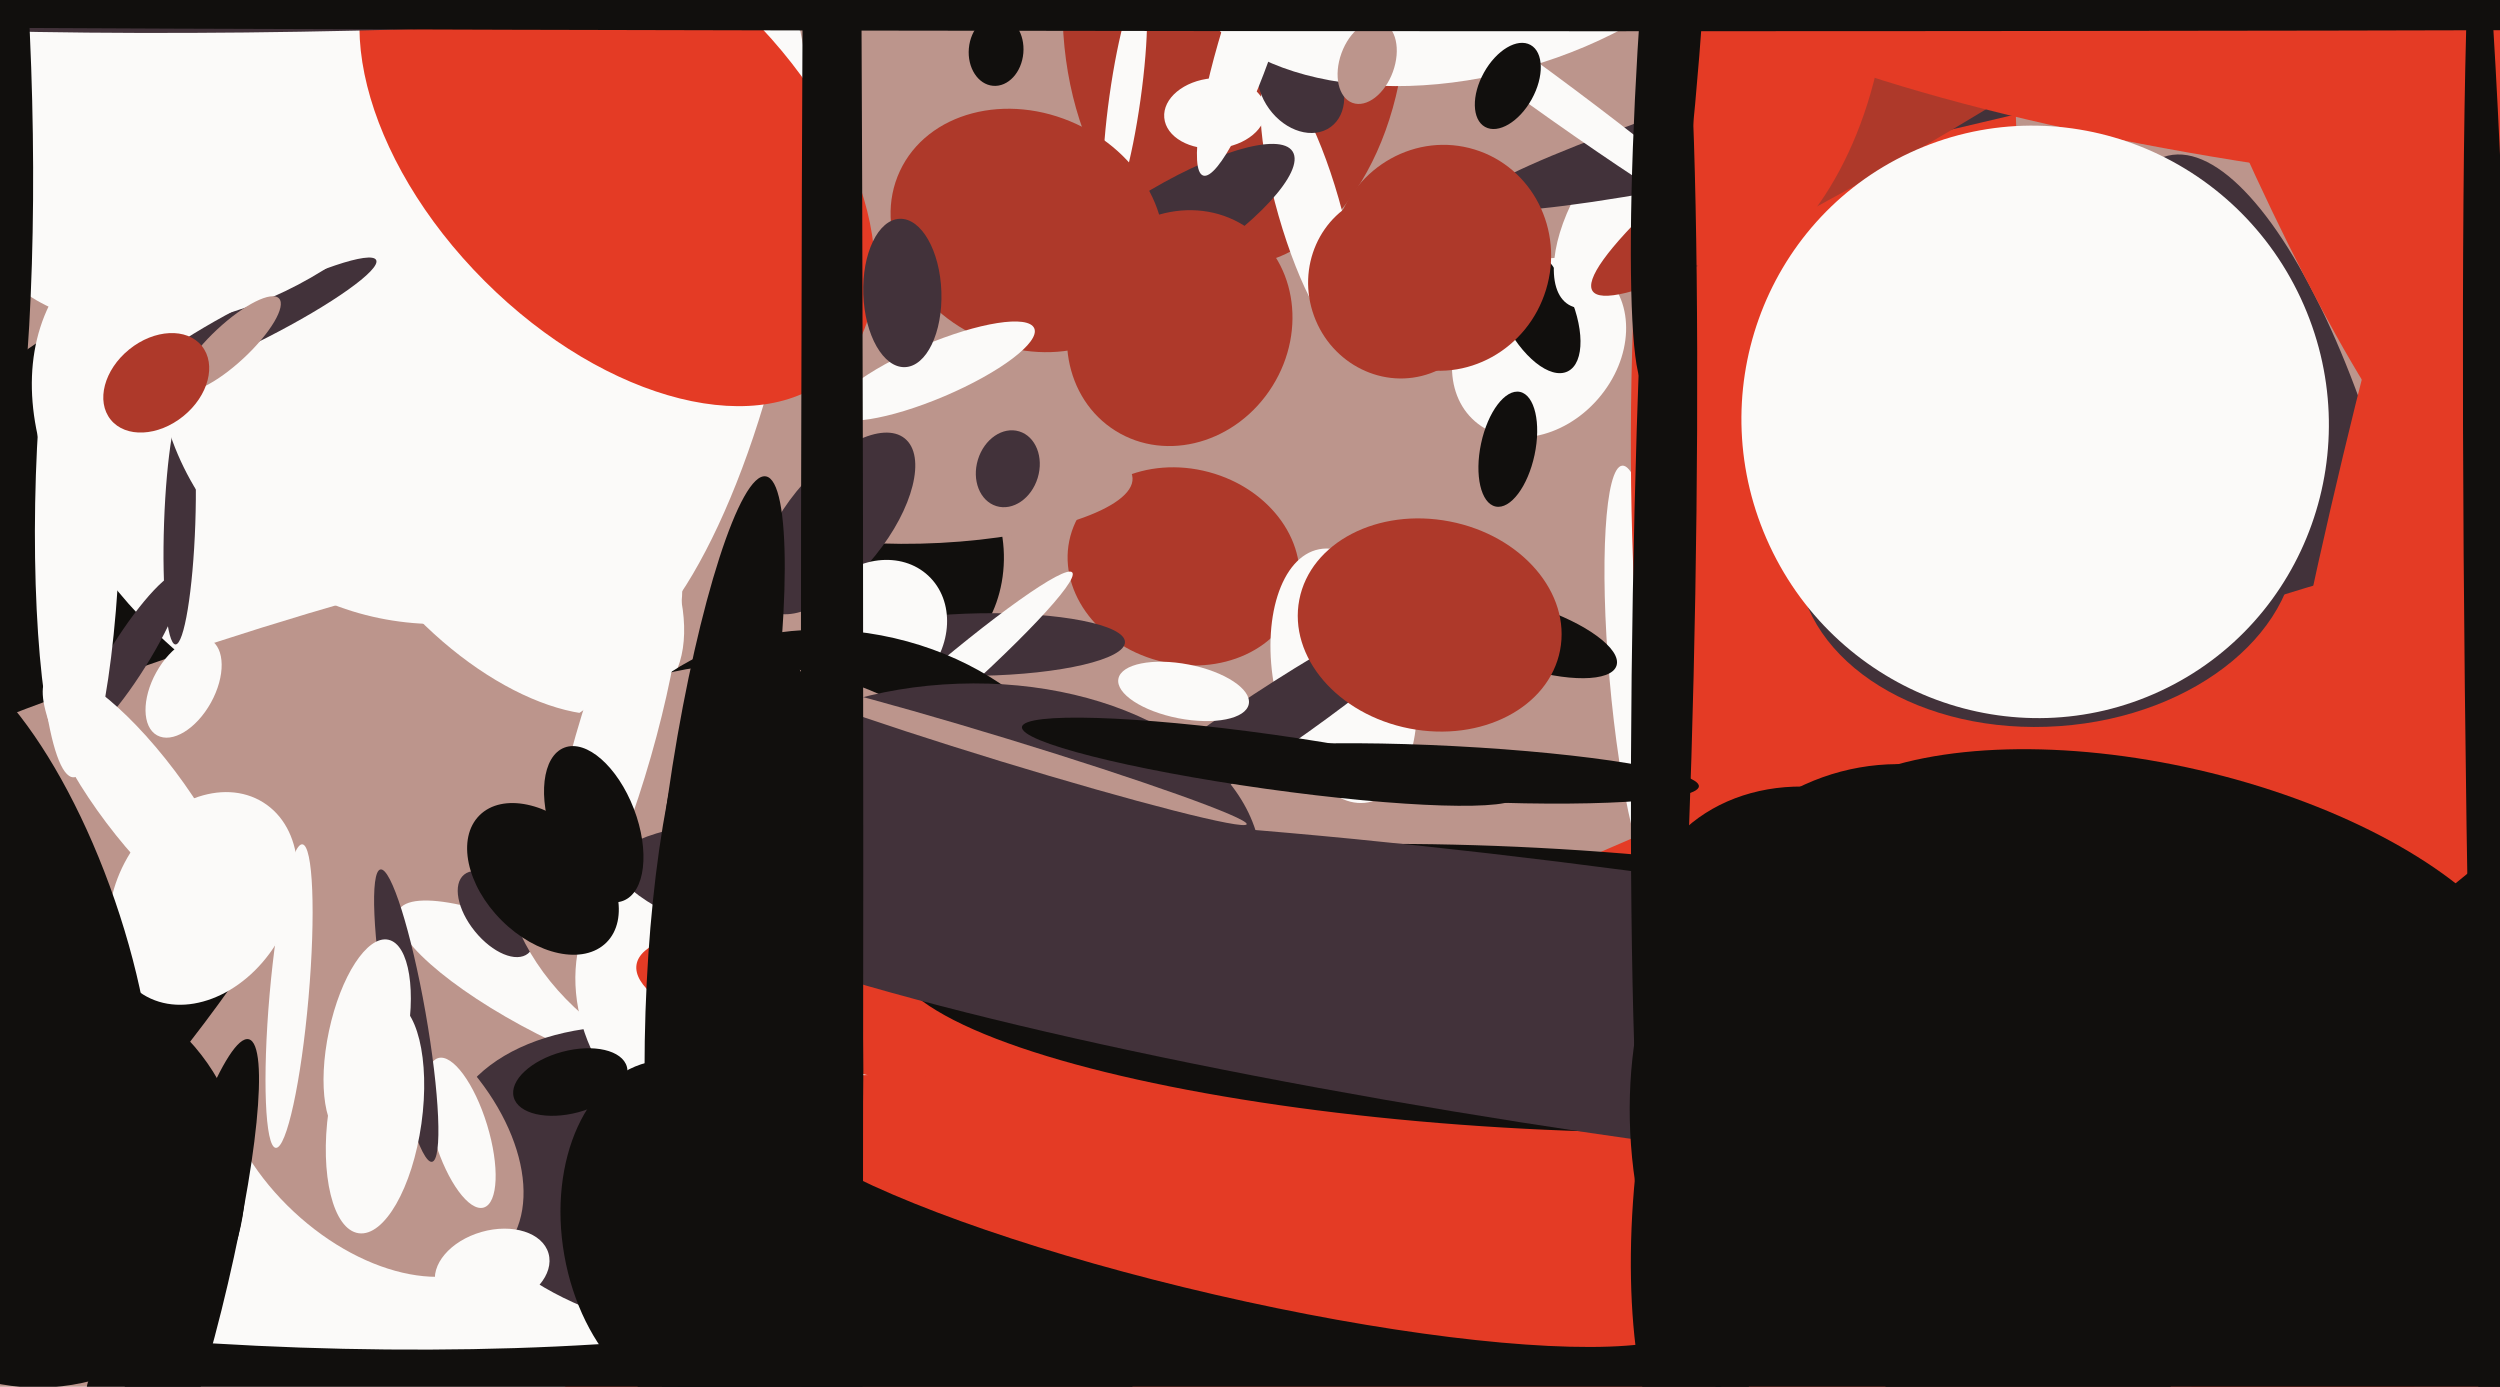 <svg xmlns="http://www.w3.org/2000/svg" width="640px" height="355px">
  <rect width="640" height="355" fill="rgb(188,149,140)"/>
  <ellipse cx="-10" cy="215" rx="182" ry="78" transform="rotate(127,-10,215)" fill="rgb(17,15,13)"/>
  <ellipse cx="580" cy="148" rx="111" ry="36" transform="rotate(77,580,148)" fill="rgb(66,50,58)"/>
  <ellipse cx="316" cy="2" rx="44" ry="66" transform="rotate(0,316,2)" fill="rgb(174,57,42)"/>
  <ellipse cx="339" cy="382" rx="527" ry="118" transform="rotate(153,339,382)" fill="rgb(228,59,37)"/>
  <ellipse cx="420" cy="173" rx="54" ry="8" transform="rotate(85,420,173)" fill="rgb(251,250,249)"/>
  <ellipse cx="92" cy="126" rx="93" ry="61" transform="rotate(35,92,126)" fill="rgb(251,250,249)"/>
  <ellipse cx="578" cy="-23" rx="27" ry="165" transform="rotate(159,578,-23)" fill="rgb(228,59,37)"/>
  <ellipse cx="65" cy="197" rx="34" ry="194" transform="rotate(72,65,197)" fill="rgb(188,149,140)"/>
  <ellipse cx="303" cy="145" rx="25" ry="30" transform="rotate(105,303,145)" fill="rgb(174,57,42)"/>
  <ellipse cx="344" cy="173" rx="18" ry="33" transform="rotate(169,344,173)" fill="rgb(251,250,249)"/>
  <ellipse cx="237" cy="349" rx="215" ry="40" transform="rotate(178,237,349)" fill="rgb(17,15,13)"/>
  <ellipse cx="143" cy="254" rx="12" ry="46" transform="rotate(117,143,254)" fill="rgb(251,250,249)"/>
  <ellipse cx="78" cy="311" rx="172" ry="34" transform="rotate(2,78,311)" fill="rgb(251,250,249)"/>
  <ellipse cx="127" cy="234" rx="13" ry="7" transform="rotate(51,127,234)" fill="rgb(66,50,58)"/>
  <ellipse cx="235" cy="143" rx="22" ry="28" transform="rotate(1,235,143)" fill="rgb(17,15,13)"/>
  <ellipse cx="172" cy="302" rx="59" ry="38" transform="rotate(13,172,302)" fill="rgb(66,50,58)"/>
  <ellipse cx="251" cy="165" rx="37" ry="8" transform="rotate(179,251,165)" fill="rgb(66,50,58)"/>
  <ellipse cx="288" cy="25" rx="4" ry="29" transform="rotate(8,288,25)" fill="rgb(251,250,249)"/>
  <ellipse cx="320" cy="188" rx="63" ry="8" transform="rotate(146,320,188)" fill="rgb(66,50,58)"/>
  <ellipse cx="128" cy="134" rx="60" ry="32" transform="rotate(47,128,134)" fill="rgb(251,250,249)"/>
  <ellipse cx="394" cy="89" rx="25" ry="20" transform="rotate(131,394,89)" fill="rgb(251,250,249)"/>
  <ellipse cx="240" cy="125" rx="14" ry="50" transform="rotate(87,240,125)" fill="rgb(188,149,140)"/>
  <ellipse cx="33" cy="168" rx="5" ry="25" transform="rotate(32,33,168)" fill="rgb(66,50,58)"/>
  <ellipse cx="47" cy="176" rx="8" ry="14" transform="rotate(29,47,176)" fill="rgb(251,250,249)"/>
  <ellipse cx="214" cy="134" rx="28" ry="13" transform="rotate(129,214,134)" fill="rgb(66,50,58)"/>
  <ellipse cx="393" cy="78" rx="9" ry="19" transform="rotate(154,393,78)" fill="rgb(17,15,13)"/>
  <ellipse cx="335" cy="53" rx="35" ry="8" transform="rotate(74,335,53)" fill="rgb(251,250,249)"/>
  <ellipse cx="52" cy="230" rx="29" ry="22" transform="rotate(122,52,230)" fill="rgb(251,250,249)"/>
  <ellipse cx="172" cy="79" rx="92" ry="29" transform="rotate(103,172,79)" fill="rgb(251,250,249)"/>
  <ellipse cx="297" cy="60" rx="11" ry="40" transform="rotate(58,297,60)" fill="rgb(66,50,58)"/>
  <ellipse cx="236" cy="180" rx="51" ry="5" transform="rotate(139,236,180)" fill="rgb(251,250,249)"/>
  <ellipse cx="391" cy="163" rx="24" ry="8" transform="rotate(18,391,163)" fill="rgb(17,15,13)"/>
  <ellipse cx="467" cy="85" rx="49" ry="207" transform="rotate(2,467,85)" fill="rgb(228,59,37)"/>
  <ellipse cx="224" cy="162" rx="17" ry="20" transform="rotate(43,224,162)" fill="rgb(251,250,249)"/>
  <ellipse cx="217" cy="215" rx="53" ry="67" transform="rotate(103,217,215)" fill="rgb(17,15,13)"/>
  <ellipse cx="197" cy="225" rx="54" ry="69" transform="rotate(103,197,225)" fill="rgb(188,149,140)"/>
  <ellipse cx="95" cy="289" rx="29" ry="46" transform="rotate(133,95,289)" fill="rgb(188,149,140)"/>
  <ellipse cx="333" cy="22" rx="13" ry="10" transform="rotate(54,333,22)" fill="rgb(66,50,58)"/>
  <ellipse cx="118" cy="290" rx="20" ry="7" transform="rotate(73,118,290)" fill="rgb(251,250,249)"/>
  <ellipse cx="104" cy="260" rx="5" ry="38" transform="rotate(170,104,260)" fill="rgb(66,50,58)"/>
  <ellipse cx="192" cy="257" rx="40" ry="47" transform="rotate(126,192,257)" fill="rgb(251,250,249)"/>
  <ellipse cx="46" cy="134" rx="4" ry="31" transform="rotate(2,46,134)" fill="rgb(66,50,58)"/>
  <ellipse cx="114" cy="86" rx="75" ry="73" transform="rotate(142,114,86)" fill="rgb(251,250,249)"/>
  <ellipse cx="36" cy="204" rx="11" ry="39" transform="rotate(143,36,204)" fill="rgb(251,250,249)"/>
  <ellipse cx="258" cy="120" rx="10" ry="8" transform="rotate(107,258,120)" fill="rgb(66,50,58)"/>
  <ellipse cx="358" cy="73" rx="23" ry="24" transform="rotate(160,358,73)" fill="rgb(174,57,42)"/>
  <ellipse cx="378" cy="-28" rx="78" ry="47" transform="rotate(164,378,-28)" fill="rgb(251,250,249)"/>
  <ellipse cx="416" cy="54" rx="13" ry="28" transform="rotate(31,416,54)" fill="rgb(251,250,249)"/>
  <ellipse cx="247" cy="224" rx="49" ry="76" transform="rotate(88,247,224)" fill="rgb(66,50,58)"/>
  <ellipse cx="594" cy="-6" rx="15" ry="225" transform="rotate(75,594,-6)" fill="rgb(66,50,58)"/>
  <ellipse cx="386" cy="115" rx="15" ry="7" transform="rotate(102,386,115)" fill="rgb(17,15,13)"/>
  <ellipse cx="239" cy="259" rx="19" ry="77" transform="rotate(99,239,259)" fill="rgb(228,59,37)"/>
  <ellipse cx="126" cy="325" rx="15" ry="10" transform="rotate(164,126,325)" fill="rgb(251,250,249)"/>
  <ellipse cx="303" cy="177" rx="7" ry="17" transform="rotate(101,303,177)" fill="rgb(251,250,249)"/>
  <ellipse cx="302" cy="84" rx="28" ry="31" transform="rotate(32,302,84)" fill="rgb(174,57,42)"/>
  <ellipse cx="263" cy="59" rx="30" ry="36" transform="rotate(115,263,59)" fill="rgb(174,57,42)"/>
  <ellipse cx="576" cy="-39" rx="20" ry="203" transform="rotate(56,576,-39)" fill="rgb(174,57,42)"/>
  <ellipse cx="392" cy="253" rx="36" ry="164" transform="rotate(93,392,253)" fill="rgb(17,15,13)"/>
  <ellipse cx="350" cy="16" rx="11" ry="7" transform="rotate(110,350,16)" fill="rgb(188,149,140)"/>
  <ellipse cx="388" cy="18" rx="74" ry="5" transform="rotate(36,388,18)" fill="rgb(251,250,249)"/>
  <ellipse cx="66" cy="82" rx="34" ry="5" transform="rotate(153,66,82)" fill="rgb(66,50,58)"/>
  <ellipse cx="610" cy="2" rx="44" ry="197" transform="rotate(97,610,2)" fill="rgb(228,59,37)"/>
  <ellipse cx="524" cy="140" rx="64" ry="46" transform="rotate(176,524,140)" fill="rgb(66,50,58)"/>
  <ellipse cx="58" cy="22" rx="75" ry="53" transform="rotate(144,58,22)" fill="rgb(251,250,249)"/>
  <ellipse cx="386" cy="22" rx="12" ry="7" transform="rotate(119,386,22)" fill="rgb(17,15,13)"/>
  <ellipse cx="94" cy="266" rx="10" ry="26" transform="rotate(12,94,266)" fill="rgb(251,250,249)"/>
  <ellipse cx="20" cy="129" rx="70" ry="11" transform="rotate(91,20,129)" fill="rgb(251,250,249)"/>
  <ellipse cx="452" cy="16" rx="28" ry="55" transform="rotate(16,452,16)" fill="rgb(228,59,37)"/>
  <ellipse cx="2" cy="240" rx="78" ry="29" transform="rotate(71,2,240)" fill="rgb(17,15,13)"/>
  <ellipse cx="430" cy="259" rx="34" ry="275" transform="rotate(98,430,259)" fill="rgb(66,50,58)"/>
  <ellipse cx="47" cy="333" rx="69" ry="10" transform="rotate(104,47,333)" fill="rgb(17,15,13)"/>
  <ellipse cx="257" cy="192" rx="65" ry="3" transform="rotate(17,257,192)" fill="rgb(188,149,140)"/>
  <ellipse cx="230" cy="375" rx="84" ry="62" transform="rotate(88,230,375)" fill="rgb(17,15,13)"/>
  <ellipse cx="255" cy="13" rx="7" ry="9" transform="rotate(5,255,13)" fill="rgb(17,15,13)"/>
  <ellipse cx="316" cy="310" rx="22" ry="122" transform="rotate(103,316,310)" fill="rgb(228,59,37)"/>
  <ellipse cx="157" cy="191" rx="54" ry="10" transform="rotate(106,157,191)" fill="rgb(251,250,249)"/>
  <ellipse cx="146" cy="277" rx="15" ry="8" transform="rotate(165,146,277)" fill="rgb(17,15,13)"/>
  <ellipse cx="694" cy="153" rx="100" ry="419" transform="rotate(13,694,153)" fill="rgb(228,59,37)"/>
  <ellipse cx="521" cy="108" rx="75" ry="76" transform="rotate(155,521,108)" fill="rgb(251,250,249)"/>
  <ellipse cx="777" cy="256" rx="115" ry="565" transform="rotate(53,777,256)" fill="rgb(17,15,13)"/>
  <ellipse cx="493" cy="293" rx="75" ry="98" transform="rotate(170,493,293)" fill="rgb(17,15,13)"/>
  <ellipse cx="59" cy="88" rx="17" ry="5" transform="rotate(137,59,88)" fill="rgb(188,149,140)"/>
  <ellipse cx="437" cy="309" rx="19" ry="66" transform="rotate(4,437,309)" fill="rgb(17,15,13)"/>
  <ellipse cx="193" cy="274" rx="28" ry="113" transform="rotate(0,193,274)" fill="rgb(17,15,13)"/>
  <ellipse cx="428" cy="1" rx="98" ry="8" transform="rotate(94,428,1)" fill="rgb(17,15,13)"/>
  <ellipse cx="152" cy="211" rx="21" ry="11" transform="rotate(69,152,211)" fill="rgb(17,15,13)"/>
  <ellipse cx="239" cy="95" rx="28" ry="7" transform="rotate(157,239,95)" fill="rgb(251,250,249)"/>
  <ellipse cx="158" cy="38" rx="48" ry="80" transform="rotate(135,158,38)" fill="rgb(228,59,37)"/>
  <ellipse cx="311" cy="29" rx="13" ry="9" transform="rotate(175,311,29)" fill="rgb(251,250,249)"/>
  <ellipse cx="139" cy="225" rx="23" ry="15" transform="rotate(45,139,225)" fill="rgb(17,15,13)"/>
  <ellipse cx="120" cy="-13" rx="20" ry="222" transform="rotate(88,120,-13)" fill="rgb(66,50,58)"/>
  <ellipse cx="426" cy="152" rx="163" ry="8" transform="rotate(91,426,152)" fill="rgb(17,15,13)"/>
  <ellipse cx="96" cy="286" rx="30" ry="12" transform="rotate(98,96,286)" fill="rgb(251,250,249)"/>
  <ellipse cx="40" cy="98" rx="15" ry="11" transform="rotate(141,40,98)" fill="rgb(174,57,42)"/>
  <ellipse cx="74" cy="255" rx="5" ry="39" transform="rotate(5,74,255)" fill="rgb(251,250,249)"/>
  <ellipse cx="184" cy="198" rx="12" ry="77" transform="rotate(9,184,198)" fill="rgb(17,15,13)"/>
  <ellipse cx="553" cy="240" rx="44" ry="98" transform="rotate(103,553,240)" fill="rgb(17,15,13)"/>
  <ellipse cx="175" cy="316" rx="31" ry="45" transform="rotate(170,175,316)" fill="rgb(17,15,13)"/>
  <ellipse cx="231" cy="75" rx="19" ry="10" transform="rotate(88,231,75)" fill="rgb(66,50,58)"/>
  <ellipse cx="325" cy="195" rx="64" ry="7" transform="rotate(8,325,195)" fill="rgb(17,15,13)"/>
  <ellipse cx="321" cy="5" rx="7" ry="42" transform="rotate(18,321,5)" fill="rgb(251,250,249)"/>
  <ellipse cx="369" cy="66" rx="29" ry="28" transform="rotate(107,369,66)" fill="rgb(174,57,42)"/>
  <ellipse cx="-13" cy="18" rx="132" ry="21" transform="rotate(88,-13,18)" fill="rgb(17,15,13)"/>
  <ellipse cx="467" cy="245" rx="42" ry="49" transform="rotate(118,467,245)" fill="rgb(17,15,13)"/>
  <ellipse cx="213" cy="221" rx="8" ry="663" transform="rotate(0,213,221)" fill="rgb(17,15,13)"/>
  <ellipse cx="639" cy="247" rx="276" ry="7" transform="rotate(89,639,247)" fill="rgb(17,15,13)"/>
  <ellipse cx="409" cy="3" rx="729" ry="5" transform="rotate(0,409,3)" fill="rgb(17,15,13)"/>
  <ellipse cx="372" cy="198" rx="7" ry="63" transform="rotate(93,372,198)" fill="rgb(17,15,13)"/>
  <ellipse cx="366" cy="160" rx="27" ry="34" transform="rotate(101,366,160)" fill="rgb(174,57,42)"/>
  <ellipse cx="9" cy="302" rx="54" ry="53" transform="rotate(27,9,302)" fill="rgb(17,15,13)"/>
</svg>